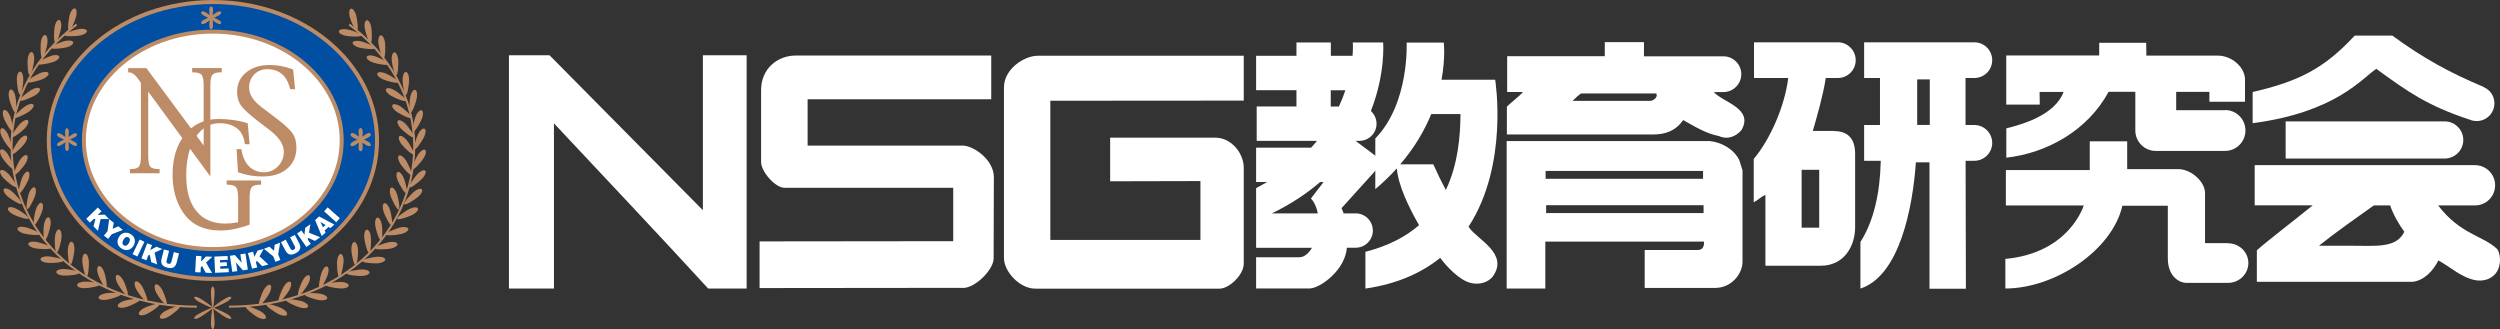 <?xml version="1.0" encoding="UTF-8"?><svg id="_レイヤー_2" xmlns="http://www.w3.org/2000/svg" viewBox="0 0 343.94 45.28"><rect x="0" y="0" width="343.94" height="45.28" fill="#333333" stroke="none"/><defs><style>.cls-1,.cls-2{fill:#fff;}.cls-3{fill:#bd8c66;}.cls-4{stroke-width:.32px;}.cls-4,.cls-5,.cls-2,.cls-6,.cls-7{stroke:#bd8c66;}.cls-5{fill:#004fa3;}.cls-5,.cls-2{stroke-width:.55px;}.cls-6{fill:none;stroke-width:.28px;}.cls-7{stroke-width:.27px;}</style></defs><g id="_レイアウト"><path class="cls-6" d="m10.54,3.37C5.04,7.49,1.59,13.44,1.59,20.08c0,12.39,10.61,22.11,25.49,22.11"/><path class="cls-6" d="m48.04,3.37c5.49,4.11,8.95,10.07,8.95,16.71,0,12.39-10.61,22.11-25.49,22.11"/><path class="cls-3" d="m5.81,7.96c-.25-.03-.26-1.56-.19-2.15.07-.58.33-1.03.59-1,.24.03.38.53.32,1.11-.08.58-.46,2.07-.71,2.04Z"/><path class="cls-3" d="m4.08,10.32c-.25-.02-.32-1.55-.28-2.13.05-.59.3-1.05.54-1.03.25.02.42.52.36,1.1-.04.58-.37,2.08-.62,2.06Z"/><path class="cls-3" d="m2.76,13.02c-.25,0-.45-1.52-.45-2.11s.2-1.06.45-1.06.45.47.45,1.06-.2,2.11-.45,2.11Z"/><path class="cls-3" d="m2.09,15.43c-.25.05-.74-1.4-.86-1.98-.11-.58,0-1.09.25-1.13.24-.05.53.38.64.96.12.58.21,2.11-.03,2.15Z"/><path class="cls-3" d="m1.74,18.08c-.23.09-.98-1.25-1.2-1.79-.22-.55-.2-1.06.03-1.16.23-.09.59.28.82.83.21.54.59,2.03.35,2.13Z"/><path class="cls-3" d="m1.57,20.52c-.22.11-1.07-1.17-1.32-1.7-.26-.53-.28-1.04-.06-1.16.22-.11.61.23.88.76.26.53.73,1.99.5,2.1Z"/><path class="cls-3" d="m1.83,23.24c-.2.13-1.2-1.03-1.52-1.53-.31-.5-.4-1.01-.19-1.14.21-.14.64.15.96.64.32.5.97,1.89.75,2.02Z"/><path class="cls-3" d="m2.27,25.73c-.18.18-1.38-.78-1.78-1.21-.41-.42-.59-.91-.41-1.08.18-.17.65.03,1.06.46.41.43,1.31,1.67,1.12,1.83Z"/><path class="cls-3" d="m8.84,4.83c-.05-.24,1.4-.72,1.99-.83.57-.11,1.08,0,1.13.25.04.24-.38.53-.96.64-.58.1-2.11.18-2.15-.06Z"/><path class="cls-3" d="m6.99,6.58c-.06-.24,1.37-.8,1.94-.94.57-.14,1.08-.05,1.14.18.06.25-.35.56-.92.7-.57.14-2.1.3-2.16.06Z"/><path class="cls-3" d="m5.14,8.79c-.08-.23,1.3-.92,1.86-1.1.55-.19,1.07-.15,1.15.09.08.24-.31.58-.86.77-.56.18-2.07.48-2.15.25Z"/><path class="cls-3" d="m3.75,11.29c-.1-.23,1.23-1.01,1.77-1.23.54-.23,1.06-.23,1.15,0,.1.23-.26.6-.81.83-.53.22-2.02.63-2.11.4Z"/><path class="cls-3" d="m2.74,13.82c-.13-.22,1.08-1.17,1.59-1.46.51-.3,1.02-.37,1.15-.15.13.22-.19.63-.69.93-.51.3-1.92.89-2.05.68Z"/><path class="cls-3" d="m1.97,16.19c-.14-.21,1-1.24,1.49-1.57.48-.33.99-.43,1.14-.22.13.2-.14.64-.63.97-.48.33-1.86,1.02-2,.82Z"/><path class="cls-3" d="m1.65,18.85c-.18-.17.72-1.42,1.13-1.84.4-.42.88-.62,1.06-.45.18.18,0,.66-.41,1.08-.41.43-1.6,1.38-1.78,1.21Z"/><path class="cls-3" d="m1.67,21.18c-.19-.16.6-1.48.96-1.93.37-.46.82-.71,1.02-.55.2.16.06.66-.31,1.12-.37.47-1.47,1.53-1.67,1.37Z"/><path class="cls-3" d="m1.98,24.03c-.21-.14.44-1.53.76-2.02.32-.49.75-.79.96-.64.21.13.12.64-.2,1.14-.32.49-1.31,1.66-1.53,1.53Z"/><path class="cls-3" d="m2.67,26.55c-.23-.1.15-1.58.38-2.12.23-.54.6-.91.82-.81.24.09.24.61.02,1.15-.23.55-.99,1.87-1.22,1.78Z"/><path class="cls-3" d="m3.73,28.79c-.23-.08.06-1.59.23-2.15.19-.55.53-.94.77-.87.24.08.28.59.1,1.15-.19.56-.86,1.93-1.1,1.86Z"/><path class="cls-3" d="m4.71,30.93c-.23-.08.06-1.59.23-2.14.19-.56.53-.95.77-.88.24.08.28.6.09,1.15-.18.56-.85,1.94-1.09,1.86Z"/><path class="cls-3" d="m6.17,33.03c-.25-.04-.21-1.58-.12-2.15.1-.58.37-1.02.62-.98.25.04.37.54.28,1.12-.09.58-.54,2.05-.78,2.01Z"/><path class="cls-3" d="m7.8,34.72c-.25-.03-.3-1.55-.24-2.14.06-.59.31-1.04.56-1.02.25.03.4.53.35,1.11-.06.59-.42,2.08-.67,2.05Z"/><path class="cls-3" d="m9.67,36.43c-.25-.01-.37-1.54-.34-2.13.04-.59.27-1.05.51-1.04.25.01.43.5.4,1.09-.03.58-.32,2.09-.57,2.08Z"/><path class="cls-3" d="m11.92,38.07c-.25.02-.55-1.49-.6-2.08-.03-.59.13-1.08.38-1.09.25-.02.49.45.52,1.03.04.59-.06,2.13-.31,2.14Z"/><path class="cls-3" d="m14.6,39.61c-.24.08-.92-1.3-1.11-1.85-.19-.55-.15-1.07.09-1.15.23-.08.58.3.77.86.19.55.48,2.06.25,2.14Z"/><path class="cls-3" d="m17.55,40.65c-.23.12-1.11-1.13-1.39-1.65-.27-.52-.31-1.04-.1-1.16.23-.11.62.22.9.73.27.52.8,1.96.58,2.08Z"/><path class="cls-3" d="m20.22,41.48c-.22.12-1.15-1.09-1.44-1.61-.29-.51-.35-1.02-.13-1.15.22-.12.63.2.92.7.29.51.87,1.93.65,2.05Z"/><path class="cls-3" d="m22.9,41.93c-.22.12-1.12-1.12-1.39-1.64-.28-.52-.32-1.04-.1-1.15.22-.12.62.2.9.72.27.52.81,1.95.59,2.07Z"/><path class="cls-3" d="m2.96,28.05c-.16.19-1.45-.64-1.9-1.01-.45-.38-.68-.85-.52-1.04.17-.19.66-.04,1.11.34.45.38,1.48,1.51,1.31,1.71Z"/><path class="cls-3" d="m3.94,30.06c-.12.22-1.57-.28-2.09-.54-.52-.26-.86-.66-.75-.88.12-.22.63-.19,1.15.08.53.26,1.8,1.12,1.69,1.35Z"/><path class="cls-3" d="m5.48,32.21c-.06.24-1.58.07-2.15-.07-.57-.15-.99-.46-.92-.7.06-.24.57-.32,1.14-.17.57.14,2,.71,1.93.95Z"/><path class="cls-3" d="m7.01,34.11c-.05.25-1.58.16-2.15.06-.58-.11-1.01-.4-.97-.64.05-.25.56-.36,1.13-.25.58.1,2.04.58,1.99.83Z"/><path class="cls-3" d="m8.74,35.86c-.02.25-1.55.36-2.14.31-.59-.04-1.05-.27-1.03-.52.01-.25.5-.42,1.09-.38.58.04,2.09.34,2.07.59Z"/><path class="cls-3" d="m10.92,37.54c0,.25-1.54.4-2.12.38-.59-.02-1.06-.24-1.05-.5,0-.25.49-.43,1.08-.41.59.02,2.1.27,2.09.52Z"/><path class="cls-3" d="m13.77,39.14c.01.24-1.5.49-2.09.51-.59.02-1.07-.17-1.07-.43-.01-.25.46-.46,1.05-.48.58-.01,2.11.15,2.11.4Z"/><path class="cls-3" d="m16.68,40.45c.04.25-1.42.7-2,.79-.58.1-1.08-.02-1.12-.27-.04-.25.4-.52.98-.62.57-.09,2.1-.15,2.14.1Z"/><path class="cls-3" d="m19.25,41.21c.07.24-1.33.87-1.89,1.04-.57.17-1.08.11-1.15-.13-.07-.24.33-.57.89-.74.56-.17,2.08-.41,2.15-.17Z"/><path class="cls-3" d="m21.95,41.84c.1.22-1.17,1.07-1.69,1.33-.52.26-1.05.29-1.15.06-.11-.23.23-.62.75-.87.53-.26,1.98-.75,2.1-.52Z"/><path class="cls-3" d="m24.76,42.14c.12.22-1.1,1.15-1.6,1.45-.51.29-1.02.35-1.15.14-.12-.22.19-.63.7-.93.51-.29,1.93-.87,2.06-.66Z"/><path class="cls-3" d="m7.61,5.88c-.24-.04-.2-1.57-.1-2.16.09-.57.37-1.01.62-.98.25.05.37.54.27,1.13-.09.58-.54,2.05-.79,2.01Z"/><path class="cls-3" d="m9.48,4.23c-.24-.07-.04-1.59.1-2.16.16-.57.47-.97.72-.91.24.06.32.58.16,1.15-.15.57-.74,1.99-.98,1.92Z"/><path class="cls-3" d="m29.27,42.34c.13,0,.25-1.73.25-2.16s-.11-.77-.25-.77-.25.34-.25.77.11,2.16.25,2.16Z"/><path class="cls-3" d="m29.27,42.34c.13,0,.25,1.75.25,2.17s-.11.77-.25.77-.25-.35-.25-.77.11-2.17.25-2.17Z"/><path class="cls-3" d="m29.27,42.34c.07-.11-1.39-1.08-1.75-1.29-.37-.22-.73-.29-.79-.17-.07.12.18.38.55.6.37.21,1.93.99,2,.86Z"/><path class="cls-3" d="m29.27,42.34c.07-.11,1.63.66,2,.88.37.21.61.48.54.59-.06.13-.42.05-.79-.17-.37-.21-1.82-1.18-1.75-1.3Z"/><path class="cls-3" d="m29.27,42.34c-.07-.11-1.63.66-2,.88-.37.21-.62.48-.55.59.07.13.43.05.79-.17.37-.21,1.82-1.18,1.75-1.3Z"/><path class="cls-3" d="m29.27,42.34c-.07-.11,1.38-1.08,1.75-1.29.37-.22.73-.29.79-.17.07.12-.17.38-.54.6-.37.21-1.93.99-2,.86Z"/><path class="cls-5" d="m29.29,38.37c12.48,0,22.58-8.52,22.58-19.04S41.77.28,29.29.28,6.71,8.81,6.71,19.33s10.11,19.04,22.58,19.04Z"/><path class="cls-1" d="m13.45,28.54l.51.53-.52.5.97-.04.6.61h-1.17l-.37,1.62-.61-.62.27-1h-.25l-.51.49-.51-.52,1.6-1.56Z"/><path class="cls-1" d="m14.88,32.87l-.58-.45.5-.64.22-1.63.64.5-.16.83.77-.35.63.5-1.52.59-.51.65Z"/><path class="cls-1" d="m18.38,33.8c-.4.65-1.06.76-1.62.41-.6-.36-.78-.97-.39-1.62.36-.6,1-.74,1.6-.39.68.41.71,1.09.41,1.6Zm-1.39-.82c-.14.24-.25.59.05.77.27.16.51,0,.7-.33.15-.25.22-.6-.06-.76-.29-.17-.55.06-.69.31Z"/><path class="cls-1" d="m18.24,34.97l.97-2.02.66.32-.97,2.02-.66-.32Z"/><path class="cls-1" d="m20.23,33.47l.69.25-.26.68.86-.45.81.31-1.06.5.35,1.62-.82-.32-.19-1.02-.22.11-.25.66-.68-.26.79-2.08Z"/><path class="cls-1" d="m22.56,34.32l.7.18-.32,1.3c-.06.21-.07.41.22.48.26.07.37-.07.43-.31l.33-1.29.71.18-.31,1.22c-.18.69-.57.92-1.3.74-.66-.17-.98-.52-.78-1.27l.31-1.22Z"/><path class="cls-1" d="m26.98,35.2l.73.04-.04.73.68-.69.86.05-.86.79.82,1.44-.87-.04-.49-.92-.18.18-.04.7-.74-.04.12-2.22Z"/><path class="cls-1" d="m29.59,37.53l-.1-2.23,1.82-.08.03.52-1.08.05v.32s.93-.04.93-.04l.03.52-.92.04v.35s1.15-.05,1.15-.05l.02.52-1.86.08Z"/><path class="cls-1" d="m33.27,36.19l-.1-.5-.1-.71.7-.1.32,2.21-.67.1-.97-1.09.1.5.1.7-.69.1-.33-2.21.68-.1.97,1.09Z"/><path class="cls-1" d="m34.11,34.81l.71-.18.18.7.44-.86.83-.22-.57,1.02,1.22,1.12-.85.22-.74-.73-.12.23.18.68-.71.18-.57-2.16Z"/><path class="cls-1" d="m38.57,35.76l-.68.26-.3-.76-1.28-1.03.76-.29.63.57.09-.84.75-.29-.27,1.61.3.77Z"/><path class="cls-1" d="m38.66,33.31l.65-.34.62,1.18c.1.2.23.34.49.2.23-.12.23-.31.11-.52l-.62-1.18.65-.33.58,1.11c.33.64.19,1.06-.47,1.41-.61.32-1.08.26-1.43-.42l-.59-1.12Z"/><path class="cls-1" d="m40.87,32.13l.6-.42.41.59.12-.96.7-.49-.19,1.16,1.54.63-.72.5-.94-.42-.04.25.4.58-.6.42-1.28-1.84Z"/><path class="cls-1" d="m44.26,32.47l-.91-2.19.55-.5,2.1,1.11-.54.49-.26-.16-.54.49.14.27-.53.48Zm-.18-1.94l.36.74.35-.31-.71-.43Z"/><path class="cls-1" d="m46.25,30.57l-1.66-1.5.49-.54,1.67,1.49-.49.55Z"/><path class="cls-2" d="m29.28,34.27c9.8,0,17.73-6.69,17.73-14.96s-7.94-14.96-17.73-14.96-17.74,6.7-17.74,14.96,7.94,14.96,17.74,14.96Z"/><path class="cls-3" d="m28.94,24.28l-8.55-11.68v8.77c0,.79.09,1.29.27,1.54.18.23.57.35,1.15.35h.15v.58h-4.08v-.58h.1c.59,0,.96-.12,1.14-.35.18-.25.27-.75.27-1.54v-9.95l-.25-.38c-.49-.72-.95-1.08-1.36-1.08h-.15v-.59h2.51l7.88,10.64v-8.18c0-.77-.09-1.27-.27-1.52-.19-.23-.58-.36-1.17-.36h-.14v-.59h4.07v.59h-.15c-.58,0-.97.13-1.15.36-.19.24-.27.75-.27,1.52v12.45Z"/><path class="cls-3" d="m32.74,23.7l-.19-3.18h.66l.02.14c.17.97.52,1.72,1.06,2.25.53.52,1.22.79,2.05.79.74,0,1.39-.29,1.92-.84.53-.56.79-1.22.79-2.01,0-.99-.69-2-2.06-3.04l-1.3-.99c-1.26-.96-2.09-1.7-2.48-2.23-.39-.53-.59-1.17-.59-1.92,0-1.12.41-2.03,1.24-2.7.83-.69,1.91-1.03,3.25-1.03,1.06,0,2.12.2,3.22.62l.27,2.71h-.68l-.04-.15c-.45-1.74-1.49-2.6-3.1-2.6-.72,0-1.33.24-1.8.72-.47.48-.71,1.08-.71,1.82,0,.93.59,1.84,1.76,2.72l1.88,1.42c1.18.89,1.95,1.59,2.32,2.12.37.53.55,1.18.55,1.97,0,1.22-.42,2.19-1.27,2.91-.84.72-1.98,1.08-3.4,1.08-1.19,0-2.31-.2-3.36-.58Z"/><path class="cls-3" d="m34.34,27.28v3.62c-1.44.54-2.77.81-4.02.81-2.3,0-4.01-.82-5.13-2.47-.96-1.43-1.45-3.17-1.45-5.21,0-2.3.58-4.15,1.73-5.55,1.15-1.4,2.68-2.11,4.58-2.11,1.5,0,2.84.2,4.03.59l.26,2.88h-.66l-.03-.16c-.01-.46-.2-.98-.58-1.57-.65-.78-1.61-1.16-2.87-1.16-1.36,0-2.48.66-3.32,1.97-.84,1.32-1.26,3.06-1.26,5.21s.46,3.77,1.4,4.91c.93,1.15,2.27,1.72,4.01,1.72.44,0,1.02-.06,1.73-.18v-3.3c0-.76-.09-1.27-.27-1.51-.19-.23-.56-.36-1.15-.36h-.15v-.58h4.73v.58h-.12c-.6,0-.99.12-1.18.36-.19.24-.28.75-.28,1.51Z"/><path class="cls-7" d="m9.22,19.21c.06,0,.12-.86.12-1.06s-.05-.38-.12-.38c-.07,0-.13.17-.13.38s.06,1.06.13,1.06Z"/><path class="cls-7" d="m9.22,19.21c.06,0,.12.85.12,1.06s-.05.38-.12.38c-.07,0-.13-.17-.13-.38s.06-1.06.13-1.06Z"/><path class="cls-7" d="m9.22,19.21c.03-.06-.68-.53-.86-.64-.18-.11-.35-.14-.38-.08-.04.06.08.19.26.29.18.1.94.48.98.43Z"/><path class="cls-7" d="m9.22,19.21c.03-.06.79.32.98.42.18.11.3.24.27.3-.03.06-.2.01-.38-.09-.19-.11-.9-.58-.86-.63Z"/><path class="cls-7" d="m9.22,19.21c-.04-.06-.8.32-.98.42-.18.11-.3.24-.26.3.03.06.21.01.38-.09.19-.11.89-.58.86-.63Z"/><path class="cls-7" d="m9.22,19.21c-.04-.06.68-.53.86-.64.18-.11.35-.14.38-.08.04.06-.08.19-.27.29-.19.1-.95.48-.98.43Z"/><path class="cls-4" d="m49.61,19.21c.07,0,.13-.86.13-1.06s-.05-.38-.13-.38c-.06,0-.12.17-.12.38s.06,1.06.12,1.06Z"/><path class="cls-4" d="m49.61,19.21c.07,0,.13.85.13,1.06s-.05.38-.13.38c-.06,0-.12-.17-.12-.38s.06-1.06.12-1.06Z"/><path class="cls-4" d="m49.61,19.21c.04-.06-.68-.53-.85-.64-.18-.11-.36-.14-.38-.08-.04.06.08.19.27.29.18.1.94.48.97.43Z"/><path class="cls-4" d="m49.61,19.21c.04-.06.8.32.98.42.18.11.3.24.27.3-.03.06-.2.01-.39-.09-.18-.11-.89-.58-.86-.63Z"/><path class="cls-4" d="m49.61,19.21c-.03-.06-.79.32-.97.42-.18.11-.3.24-.27.3.03.06.2.01.38-.09.18-.11.89-.58.85-.63Z"/><path class="cls-4" d="m49.61,19.21c-.03-.06.68-.53.86-.64.18-.11.36-.14.39-.08.04.06-.09.19-.27.29-.18.1-.94.48-.98.43Z"/><path class="cls-7" d="m29.05,2.44c.07,0,.12-.85.12-1.06s-.05-.37-.12-.37c-.06,0-.12.17-.12.37s.06,1.06.12,1.06Z"/><path class="cls-7" d="m29.05,2.44c.07,0,.12.85.12,1.06s-.05.38-.12.38c-.06,0-.12-.17-.12-.38s.06-1.06.12-1.06Z"/><path class="cls-7" d="m29.05,2.44c.04-.06-.67-.53-.85-.64-.18-.1-.35-.14-.38-.08-.04.06.08.19.26.29.18.11.94.49.98.43Z"/><path class="cls-7" d="m29.05,2.44c.04-.06.8.32.98.43.18.1.29.23.27.29-.04.06-.21.02-.39-.08-.18-.11-.89-.58-.86-.64Z"/><path class="cls-7" d="m29.05,2.44c-.03-.06-.8.32-.98.43-.18.1-.3.23-.26.29.04.06.2.02.38-.08.19-.11.89-.58.85-.64Z"/><path class="cls-7" d="m29.05,2.44c-.03-.06.68-.53.86-.64.18-.1.36-.14.39-.08.03.06-.09.19-.27.29-.18.11-.95.49-.98.43Z"/><path class="cls-3" d="m52.78,8.01c.24-.03.26-1.56.19-2.15-.08-.58-.33-1.03-.59-1-.24.03-.39.54-.32,1.11.08.59.46,2.07.71,2.04Z"/><path class="cls-3" d="m54.51,10.37c.25-.03.32-1.56.28-2.14-.05-.59-.29-1.05-.54-1.03-.25.03-.41.51-.36,1.1.05.59.38,2.08.63,2.07Z"/><path class="cls-3" d="m55.83,13.07c.25,0,.45-1.52.45-2.11s-.2-1.06-.45-1.06-.45.48-.45,1.06.2,2.11.45,2.11Z"/><path class="cls-3" d="m56.49,15.48c.24.04.74-1.41.85-1.99.11-.58,0-1.08-.24-1.13-.25-.05-.54.38-.66.96-.11.57-.2,2.11.04,2.16Z"/><path class="cls-3" d="m56.84,18.12c.23.09.99-1.24,1.2-1.79.22-.54.2-1.06-.03-1.16-.23-.1-.6.28-.82.82-.21.55-.59,2.03-.36,2.13Z"/><path class="cls-3" d="m57.01,20.55c.23.11,1.07-1.17,1.33-1.7.25-.52.28-1.04.06-1.15-.23-.11-.62.23-.88.76-.25.53-.74,1.99-.51,2.09Z"/><path class="cls-3" d="m56.76,23.28c.22.13,1.21-1.03,1.53-1.53.32-.49.4-1,.19-1.14-.21-.13-.64.16-.96.65-.32.49-.97,1.89-.76,2.02Z"/><path class="cls-3" d="m56.31,25.78c.18.18,1.37-.79,1.78-1.21.41-.43.59-.92.41-1.09-.19-.17-.65.03-1.06.46-.41.43-1.31,1.67-1.12,1.84Z"/><path class="cls-3" d="m49.75,4.87c.05-.24-1.41-.73-2-.83-.57-.1-1.07.01-1.13.25-.04.25.39.53.96.64.58.11,2.12.18,2.16-.06Z"/><path class="cls-3" d="m51.6,6.63c.05-.24-1.38-.81-1.94-.95-.57-.14-1.08-.05-1.15.18-.05.25.36.56.93.7.57.14,2.09.31,2.16.07Z"/><path class="cls-3" d="m53.45,8.84c.08-.24-1.3-.92-1.85-1.1-.56-.19-1.08-.15-1.15.09-.08.24.31.58.86.77.56.19,2.06.48,2.15.24Z"/><path class="cls-3" d="m54.83,11.33c.1-.23-1.23-1.01-1.77-1.23-.54-.23-1.05-.23-1.15,0-.1.23.26.6.8.83.54.23,2.03.62,2.12.39Z"/><path class="cls-3" d="m55.85,13.86c.13-.22-1.08-1.16-1.59-1.46-.51-.3-1.02-.36-1.15-.15-.13.22.18.63.69.93.51.3,1.92.89,2.05.68Z"/><path class="cls-3" d="m56.62,16.23c.14-.21-1-1.23-1.49-1.57-.49-.33-.99-.42-1.14-.22-.14.21.14.64.63.97.48.33,1.86,1.02,2,.81Z"/><path class="cls-3" d="m56.93,18.89c.18-.17-.72-1.41-1.12-1.83-.41-.43-.88-.63-1.07-.46-.18.17,0,.66.41,1.08.41.43,1.61,1.38,1.78,1.21Z"/><path class="cls-3" d="m56.91,21.22c.2-.15-.59-1.47-.95-1.93-.37-.46-.82-.71-1.02-.55-.19.15-.05.66.31,1.12.36.46,1.47,1.52,1.66,1.36Z"/><path class="cls-3" d="m56.6,24.07c.21-.14-.45-1.53-.76-2.02-.32-.49-.75-.78-.95-.65-.22.13-.13.64.19,1.14.32.5,1.31,1.66,1.53,1.53Z"/><path class="cls-3" d="m55.92,26.59c.23-.09-.15-1.58-.38-2.12-.22-.54-.59-.91-.82-.81-.23.1-.24.61-.01,1.16.22.54.99,1.87,1.21,1.78Z"/><path class="cls-3" d="m54.85,28.83c.23-.08-.05-1.59-.24-2.15-.19-.56-.53-.95-.77-.87-.24.08-.28.59-.1,1.15.19.56.87,1.94,1.1,1.86Z"/><path class="cls-3" d="m53.87,30.97c.23-.07-.05-1.58-.23-2.14-.19-.56-.53-.95-.77-.87-.24.08-.28.6-.1,1.16.19.56.86,1.94,1.1,1.85Z"/><path class="cls-3" d="m52.41,33.07c.25-.03.21-1.57.12-2.15-.09-.58-.37-1.02-.62-.98-.24.04-.37.54-.28,1.12.09.58.53,2.05.78,2.01Z"/><path class="cls-3" d="m50.78,34.76c.25-.03.3-1.56.24-2.15-.05-.59-.31-1.04-.56-1.01-.25.03-.4.52-.35,1.11.06.58.42,2.08.66,2.05Z"/><path class="cls-3" d="m48.91,36.47c.25-.01.38-1.54.34-2.13-.03-.59-.26-1.05-.51-1.04-.25.01-.43.5-.4,1.09.03.58.32,2.09.56,2.08Z"/><path class="cls-3" d="m46.68,38.11c.25.02.55-1.48.59-2.08.04-.58-.13-1.07-.38-1.09-.26-.02-.48.45-.52,1.03-.04.59.06,2.12.32,2.14Z"/><path class="cls-3" d="m43.98,39.66c.24.08.92-1.29,1.11-1.85.18-.55.15-1.07-.09-1.15-.24-.08-.58.31-.77.87-.19.55-.49,2.06-.25,2.14Z"/><path class="cls-3" d="m41.03,40.69c.23.12,1.11-1.13,1.38-1.66.28-.52.32-1.04.1-1.15-.22-.12-.62.21-.89.73-.28.52-.8,1.96-.59,2.08Z"/><path class="cls-3" d="m38.36,41.53c.22.12,1.15-1.1,1.44-1.61.29-.51.34-1.03.13-1.15-.22-.12-.63.19-.92.7-.29.51-.87,1.93-.65,2.06Z"/><path class="cls-3" d="m35.68,41.98c.22.12,1.11-1.12,1.39-1.64.28-.52.32-1.03.1-1.15-.22-.12-.63.21-.9.72-.28.52-.82,1.96-.59,2.07Z"/><path class="cls-3" d="m55.62,28.1c.16.19,1.46-.64,1.9-1.02.45-.37.68-.84.52-1.03-.16-.19-.65-.04-1.1.34-.45.38-1.48,1.51-1.32,1.71Z"/><path class="cls-3" d="m54.65,30.1c.11.23,1.56-.27,2.09-.54.52-.26.87-.66.75-.89-.11-.22-.63-.19-1.15.07-.53.26-1.8,1.13-1.69,1.35Z"/><path class="cls-3" d="m53.1,32.25c.06.25,1.59.07,2.16-.07.56-.15.97-.46.92-.7-.06-.24-.58-.32-1.15-.18-.57.15-2,.71-1.94.95Z"/><path class="cls-3" d="m51.57,34.15c.05.24,1.58.16,2.15.06.58-.12,1.01-.39.96-.64-.04-.25-.55-.36-1.13-.26-.58.11-2.04.6-1.99.84Z"/><path class="cls-3" d="m49.84,35.91c.01.25,1.54.35,2.13.32.59-.05,1.04-.29,1.03-.53-.01-.25-.51-.42-1.09-.38-.59.04-2.09.34-2.07.6Z"/><path class="cls-3" d="m47.67,37.59c0,.25,1.53.4,2.12.38.59-.02,1.05-.24,1.05-.48-.01-.25-.5-.44-1.08-.42-.59.02-2.1.28-2.09.52Z"/><path class="cls-3" d="m44.81,39.18c0,.25,1.5.5,2.09.51.59.02,1.07-.17,1.08-.42,0-.25-.46-.47-1.06-.48-.59-.01-2.11.14-2.11.39Z"/><path class="cls-3" d="m41.9,40.5c-.05.24,1.43.7,2,.79.57.1,1.08-.03,1.12-.27.04-.25-.39-.52-.98-.62-.58-.1-2.11-.15-2.15.1Z"/><path class="cls-3" d="m39.34,41.26c-.07.24,1.33.87,1.9,1.04.56.17,1.08.11,1.15-.13.06-.24-.34-.57-.89-.74-.57-.17-2.08-.41-2.15-.17Z"/><path class="cls-3" d="m36.64,41.88c-.11.23,1.17,1.08,1.69,1.34.52.26,1.04.29,1.15.06.11-.23-.23-.62-.75-.88-.53-.26-1.99-.74-2.09-.52Z"/><path class="cls-3" d="m33.82,42.19c-.13.21,1.09,1.16,1.6,1.44.51.29,1.02.35,1.15.14.13-.22-.19-.63-.69-.93-.51-.29-1.93-.87-2.05-.65Z"/><path class="cls-3" d="m50.98,5.93c.24-.04.2-1.58.1-2.16-.09-.58-.37-1.02-.62-.98-.25.04-.38.54-.27,1.12.1.58.54,2.05.79,2.01Z"/><path class="cls-3" d="m49.11,4.26c.24-.06.04-1.59-.11-2.16-.15-.56-.47-.97-.72-.91-.24.07-.31.58-.16,1.15.15.57.75,1.99.99,1.92Z"/><path class="cls-1" d="m171.11,23.09c0-2.05-1.74-4.15-3.9-4.15h-14.48v6l12.42-.03v8.1h-20.65V13.86l26.61-.02v-6.17h-28.33c-1.92.01-4.66,1.84-4.66,4.36v23.46c0,1.87,2.15,4.22,4.31,4.22h25.35c1.35,0,3.33-1.92,3.33-3.43v-13.19Z"/><path class="cls-1" d="m96.68,7.6h6.04v32.1h-5.29c-6.62-7.23-14.61-15.67-21.22-22.73h0v22.73h-6.19V7.6h5.58l21.07,21.29.03-.03V7.6Z"/><path class="cls-1" d="m132.46,39.6l-27.96.03v-6.42l26.64-.03v-7.34s-23.2,0-23.2,0c-1.28,0-3.23-2.22-3.23-3.55v-9.9c0-2.95,2.26-4.75,4.77-4.75h26.89v6.02h-25.26v6.37s21.32,0,21.32,0c1.5,0,4.3,1.95,4.3,4.33,0,4.66-.03,6.53-.03,11.21,0,1.47-2.46,4.05-4.24,4.05Z"/><path class="cls-1" d="m239.3,22.05c-.8-1.58-2.46-2.46-4.05-2.64h-27.97v20.29h5.32v-6.46h21.82s.18,1.15-.85,1.15h-7.3v5.22h9.72c2.24-.01,3.74-1.96,3.74-3.59v-12.57l-.44-1.41Zm-26.66,1.47h21.66v1.08s-21.66,0-21.66,0v-1.08Zm.07,5.79v-1.08h21.66v1.08h-21.66Z"/><path class="cls-1" d="m235.78,12.67h1.33c1.35-.01,2.45-1.11,2.45-2.46s-1.1-2.46-2.45-2.46h-10.94v-1.95h-5.39v1.93h-13.43v4.93h2.17c-.52.62-1.69,1.48-2.21,2.01v3.83h20.13c1.67,0,3.07-.48,4.13-1.98,1.73.98,3.16,1.85,4.92,2.2,1.15.53,2.29.09,3.08-.8,1.76-2.99-2.54-3.84-3.78-5.24Zm-8.79,1.21h-10.64c.52-.53.79-.75,1.15-1.02h10.37c.27.53-.43,1.02-.88,1.02Z"/><path class="cls-1" d="m252.31,18.01h-2.91c.57-1.96,1.45-5.02,1.78-7.28h1.66c1.36,0,2.46-1.09,2.46-2.45s-1.11-2.46-2.46-2.46h-11.53v4.91h4.71c-.48,3.86-2.45,8.4-4.75,11.14v5.96c.98-.55.82-.66,1.61-1.03v9.76h7.61c3.3,0,4.73-2.81,4.73-5.27v-10.15c0-2.65-1.65-3.11-2.92-3.11Zm-2.03,13.31h-2.42v-7.96h2.42v7.96Z"/><path class="cls-1" d="m271.62,17.2h-1.21v-6.47s1.21,0,1.21,0c1.36,0,2.46-1.09,2.46-2.45s-1.1-2.46-2.46-2.46h-15.16v4.91h2.18v6.47h-2.18v4.92h2.28v.21c-.1,4.17-.94,8.07-2.79,10.96v6.41c5.39-1.77,7.19-11.1,7.63-17.37h1.87v17.39h5.01l-.04-17.6h1.2c1.36,0,2.46-1.11,2.46-2.46s-1.1-2.46-2.46-2.46Zm-6.13-.01h-1.73v-6.27h1.73v6.27Z"/><path class="cls-1" d="m306.14,15.16h-6.75v-2.52h4.57v1.36h4.9v-3.02c0-1.78-1.86-3.33-3.75-3.33h-9.82l-.03-1.76h-6.46v1.74h-12.79v6.76h4.61l-.02-1.74h3.3c-1.22,3.2-5.64,4.45-7.88,5.01v4.03c5.54-.62,11.17-3.69,14.07-9.06h3.68v5.32c0,1.54,1.25,2.81,2.79,2.81h9.56c1.55,0,2.8-1.26,2.8-2.81s-1.25-2.81-2.8-2.81Z"/><path class="cls-1" d="m306.49,33.48v-.03h-3.13v-6.89c0-1.59-1.95-3.29-3.65-3.29h-7.06v-3.83s-5.15,0-5.15,0v3.96s-11.54,0-11.54,0v4.87h10.71s-1.93,6.53-10.78,7.35v4.07c6.81,0,14.7-5.24,16.1-11.39h6.25v7.24c0,2.46,1.54,3.38,2.6,3.38h5.67c1.55,0,2.81-1.22,2.81-2.73s-1.25-2.72-2.81-2.72Z"/><path class="cls-1" d="m186.49,29.36h-1.63c-.17-.46-.3-.72-.3-.72l5.77-6.38-3.82-2.87s0-.01,0-.01h.5c1.31,0,2.37-1.06,2.37-2.36,0-.69-.31-1.31-.78-1.75,2.04-5.2,1.69-9.43,1.69-9.43h-4.18s.06.69-.03,1.84h-2.99v-1.84h-4.73v1.84h-5.55v4.73h5.55v2.24h-5.47v4.73h8.29c-.25.32-.51.62-.8.93h-7.57v4.73h1.52c-.49.28-.99.56-1.52.84v8.21h7.69c-.42.68-1.01,1.3-1.73,1.3h-5.96v4.29h7.36c1.32,0,4.49-2.2,5.05-5.06.03-.18.06-.35.08-.54h1.2c1.31,0,2.37-1.05,2.37-2.36s-1.06-2.37-2.37-2.37Zm-3.41-14.7v-2.24h2.01c-.24.72-.53,1.47-.89,2.24h-1.12Zm-1.47,10.39h.48l-1.74,2.26s.68.62.95,2.05h-6.33c2.64-1.28,4.83-2.75,6.64-4.31Z"/><path class="cls-1" d="m202.11,31.28s-.03-.04-.07-.1c5.57-8.55,3.66-20.21,3.66-20.21h-7.38c.56-3.05.31-5.11.31-5.11h-5.11s.41,8.34-4.31,13.19v6.97c1.11-.93,2.08-1.89,2.96-2.85.2,2.36,1.65,5.36,3.06,7.81-1.82,1.57-4.21,2.85-7.38,3.66v5.06c4.41-.64,7.73-2.18,10.29-4.22.88,1.18,2.68,3.12,4.23,3.45,1.06.26,2.28,0,2.99-.87,2.28-3.17-2.11-5.09-3.26-6.77Zm-5.19-15.59h4.01c-.03,3-.32,6.9-2.02,10.45-.55-1.03-1.13-2.21-1.72-3.53h-4.55c2.01-2.35,3.37-4.73,4.27-6.92Z"/><path class="cls-1" d="m336.33,16.7h-21.88v5.11h21.88c1.41,0,2.56-1.15,2.56-2.55s-1.15-2.56-2.56-2.56Z"/><path class="cls-1" d="m342.45,12.49c-.24-.23-.51-.4-.8-.53v-.02c-4.64-1.94-8.31-3.96-12.52-7.04h-5.18c-4.33,4.67-7.87,6.32-14.04,7.76v4.29c11.59-1.53,15.08-6.25,17.02-7.48,4.27,3.13,7.06,5.09,12.78,6.97.91.4,2,.25,2.74-.49.96-.96.96-2.51,0-3.47Z"/><path class="cls-1" d="m343.55,34.26c-1.95-1.86-5.09-2.01-8.12-6h5.07c1.54,0,2.77-1.24,2.77-2.77s-1.24-2.77-2.77-2.77h-30.31v5.53h7.98c-2.58,2.11-5.93,4.64-7.68,6.18v4.34h21.43c1.58-.18,2.84-1.53,3.54-2.94,1.67.89,3.16,2.38,5.18,2.73,1.06.17,2.29-.18,2.91-1.23.52-.89.52-2.3,0-3.09Zm-19.85-.45h-4.67c2.31-1.86,5.39-4.01,7.55-5.55h2.25c.36,1.15,1.3,2.78,1.95,3.62-1.07,2.28-3.92,1.93-7.08,1.93Z"/></g></svg>